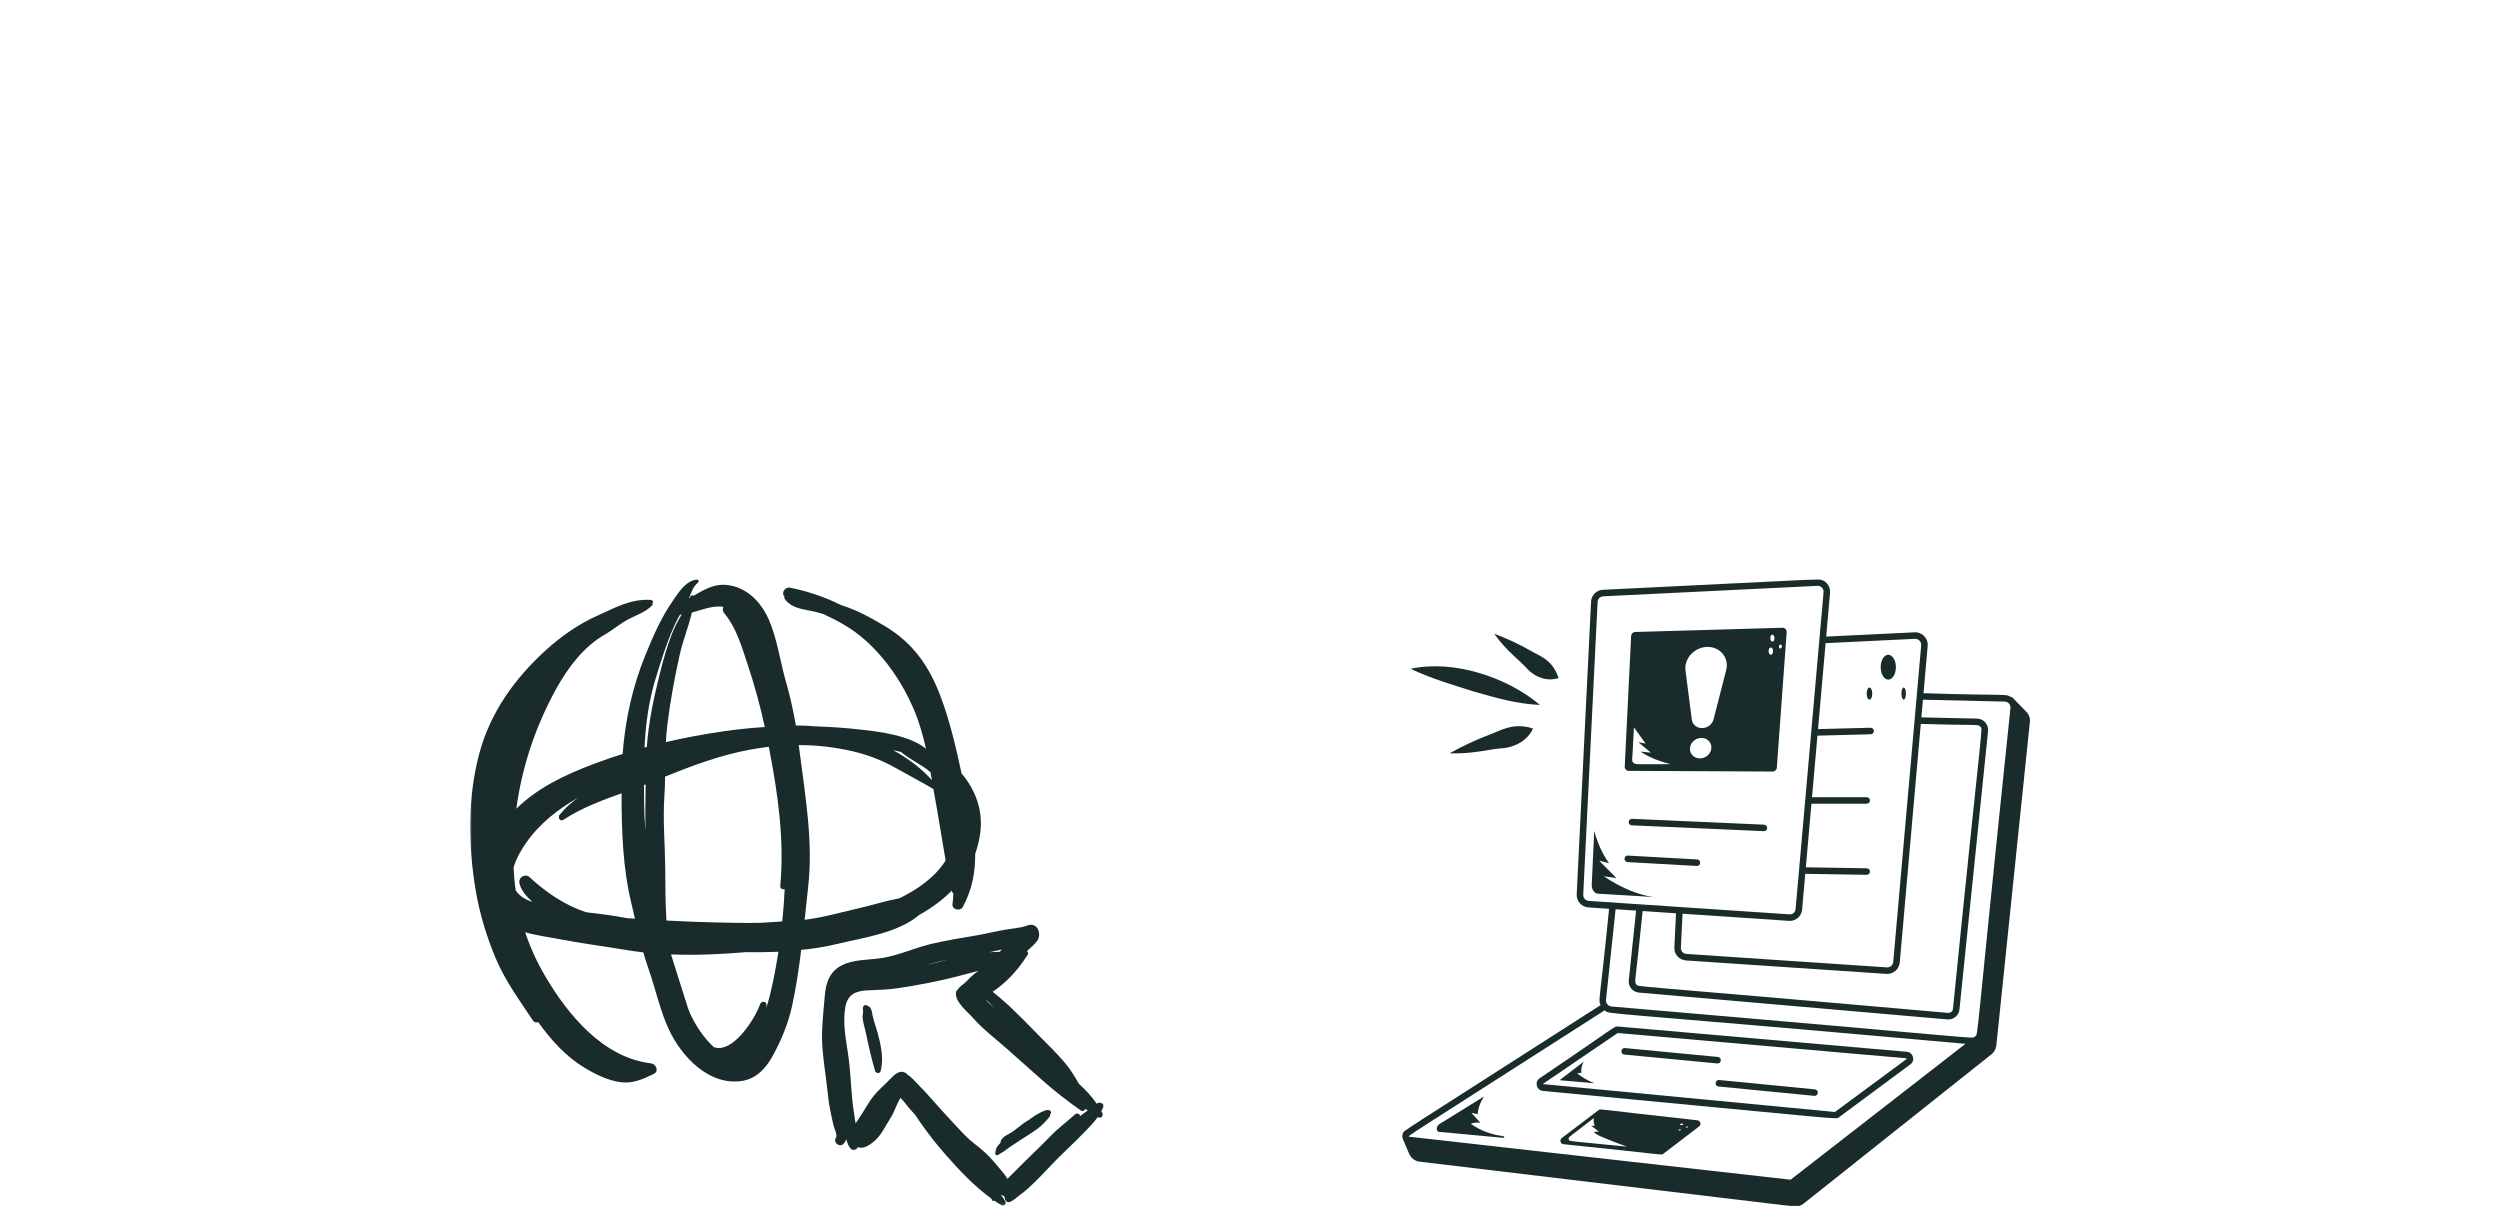 <svg width="1200" height="579" viewBox="0 0 1200 579" fill="none" xmlns="http://www.w3.org/2000/svg">
<g clip-path="url(#clip0_247_2550)">
<mask id="mask0_247_2550" style="mask-type:luminance" maskUnits="userSpaceOnUse" x="225" y="278" width="306" height="301">
<path d="M225.532 278H530.332V578.744H225.532V278Z" fill="white"/>
</mask>
<g mask="url(#mask0_247_2550)">
<path d="M402.363 452.981C413.944 450.169 431.094 447.863 441.176 439.2C447.026 435.938 452.369 432.069 456.851 427.5C456.882 427.625 456.913 427.756 456.944 427.881C457.038 428.331 457.294 428.65 457.619 428.875C457.551 430.6 457.426 432.294 457.201 433.988C456.882 436.675 460.976 437.538 462.163 435.331C466.669 426.956 468.176 418.513 468.082 409.913C469.201 406.75 470.032 403.394 470.513 399.813C471.919 389.169 468.401 379.319 461.551 371.263C458.863 358.7 455.951 346.131 451.444 334.206C445.907 319.531 438.101 308.438 424.507 300.381C417.626 296.319 411.482 292.9 403.901 290.5C403.869 290.5 403.838 290.469 403.807 290.469C396.063 286.631 387.744 283.788 379.169 282.063C376.769 281.581 374.851 284.681 376.513 286.281C376.388 286.7 376.451 287.213 376.832 287.719C379.744 291.619 384.513 292.294 389.182 293.219C391.101 293.606 393.088 294.081 395.101 294.694C402.238 297.981 409.113 301.725 415.226 307.194C425.401 316.269 433.238 327.875 438.551 340.313C441.238 346.581 443.026 352.944 444.469 359.4C443.894 358.919 443.282 358.475 442.644 358.056C434.963 353.006 423.126 351.344 414.169 350.319C406.588 349.425 399.007 348.881 391.426 348.656C388.288 348.369 385.151 348.244 382.019 348.244C380.801 341.244 379.301 334.306 377.313 327.463C374.438 317.55 373.157 306.906 369.026 297.375C365.832 290.119 360.263 283.694 352.394 281.456C344.363 279.15 338.957 282.475 332.969 285.931C332.463 285.581 331.563 285.738 331.307 286.444C331.244 286.631 331.182 286.794 331.119 286.988C330.988 287.05 330.826 287.144 330.701 287.213C331.819 284.556 332.651 281.488 334.926 279.763C335.726 279.15 335.244 278 334.251 278.163C328.976 279.056 325.838 284.238 322.988 288.331C317.426 296.356 313.682 304.919 310.001 313.906C303.569 329.569 300.113 345.4 298.869 361.894C294.132 363.4 289.432 364.994 284.826 366.756C270.682 372.125 258.107 378.169 247.838 388.175C250.588 367.875 257.082 348.531 267.101 330.4C272.601 320.463 280.182 310.419 290.132 304.7C294.263 302.331 297.907 299.1 302.163 296.963C306.132 294.944 309.807 293.825 313.038 290.569C313.326 290.281 313.326 289.925 313.138 289.638C313.713 289.125 313.363 287.975 312.463 287.944C302.613 287.431 295.826 291.463 287.094 295.363C277.813 299.488 269.657 305.175 262.138 311.956C247.069 325.606 235.294 342.006 230.019 361.831C224.419 382.9 224.707 405.694 228.288 427.113C230.176 438.463 233.507 449.4 237.951 460.013C242.526 470.919 249.376 480.094 255.838 489.906C256.413 490.769 257.501 490.963 258.332 490.613C264.413 499.113 271.513 507.013 280.501 512.481C285.719 515.644 291.669 518.588 297.751 519.419C303.857 520.25 308.463 518.044 313.838 515.45C316.526 514.144 314.832 510.688 312.463 510.4C289.494 507.713 272.476 487 261.563 468.325C257.563 461.488 254.432 454.544 252.094 447.481C257.376 449.019 263.038 449.719 268.119 450.713C278.713 452.819 289.432 454.1 300.113 455.919C302.963 456.4 305.876 456.819 308.788 457.138C309.551 459.856 310.388 462.538 311.344 465.225C314.669 474.625 316.813 485.05 321.007 494.063C327.119 507.169 340.363 521.331 356.232 518.838C363.076 517.756 367.619 512.769 370.851 506.913C374.982 499.469 378.501 490.931 380.257 482.588C382.176 473.663 383.488 464.813 384.576 455.956C390.557 455.375 396.476 454.419 402.363 452.981ZM432.501 360.938C437.013 364.869 442.226 366.788 446.644 370.656C446.869 371.931 447.094 373.213 447.313 374.494C442.357 368.8 435.638 363.906 428.694 360.075C429.976 360.363 431.226 360.65 432.501 360.938ZM309.907 376.506C309.776 383.888 309.713 391.275 309.776 398.631C309.426 394.056 309.201 389.456 309.169 384.85C309.138 382.163 309.107 379.481 309.107 376.825C309.363 376.731 309.651 376.631 309.907 376.506ZM343.626 442.781C335.694 442.588 327.788 442.269 319.888 441.856C319.376 433.413 319.376 424.913 319.313 416.756C319.213 405.119 318.126 393.963 318.894 382.294C319.119 379.094 319.213 375.931 319.244 372.763C332.494 367.456 345.676 362.469 359.913 359.85C362.982 359.275 366.019 358.825 369.026 358.475C373.313 380.469 376.576 402.788 374.532 425.2C374.401 426.506 375.619 427.05 376.644 426.794C376.388 431.944 376.032 437.125 375.488 442.269C374.788 442.331 374.082 442.369 373.382 442.431C370.726 442.619 368.038 442.813 365.351 442.944C358.119 443.1 350.857 442.944 343.626 442.781ZM431.576 431.238C429.176 431.719 426.776 432.169 424.469 432.806C415.901 435.175 407.194 437.156 398.526 439.231C394.463 440.225 390.369 440.956 386.238 441.5C386.819 436.1 387.363 430.631 387.969 425.163C390.301 404.031 386.594 382.45 383.907 361.513C383.744 360.231 383.551 358.919 383.394 357.644C391.838 357.644 400.251 358.569 408.894 360.519C416.344 362.213 423.382 364.931 430.069 368.706C435.988 372.031 442.132 375.256 448.019 378.713C448.213 379.731 448.369 380.725 448.563 381.75C450.513 392.169 452.051 402.594 453.907 413.019C448.851 421.006 440.663 426.863 431.576 431.238ZM346.538 291.175C346.763 291.206 346.988 291.206 347.207 291.238C346.794 292.2 346.857 293.444 347.563 294.244C353.382 301.15 355.882 310.006 358.694 318.413C362.088 328.55 364.869 338.619 367.107 348.975C360.488 349.394 353.894 350.063 347.307 351.025C338.057 352.369 328.782 354.063 319.632 356.206C319.757 353.613 319.951 351.025 320.269 348.438C321.644 336.956 323.757 325.575 326.251 314.288C327.757 307.575 330.507 300.831 332.107 294.019C336.876 292.775 341.451 290.756 346.538 291.175ZM314.382 326.788C317.069 317.869 319.982 308.5 323.819 300C324.588 298.269 325.488 296.644 326.413 295.013C326.544 295.013 326.638 295.013 326.763 295.013C326.894 295.013 327.019 294.981 327.151 294.981C325.776 297.438 324.363 299.9 323.276 302.463C320.401 309.331 318.482 316.238 316.688 323.463C313.838 334.844 311.282 346.738 310.482 358.538C310.094 358.631 309.744 358.731 309.363 358.825C309.907 348.019 311.251 337.306 314.382 326.788ZM246.526 416.406C247.744 412.056 250.269 407.806 252.507 404.606C259.101 395.144 267.869 388.431 277.563 382.838C274.169 385.263 271.101 387.981 268.569 391.15C267.613 392.363 268.826 394.506 270.394 393.513C279.094 387.825 288.694 384.244 298.357 380.788C298.326 398.631 298.932 416.663 303.157 434.056C303.732 436.356 304.244 438.656 304.788 440.956C303.507 440.863 302.194 440.769 300.913 440.706C297.238 440.031 293.526 439.363 289.751 438.913C286.932 438.563 284.151 438.244 281.369 437.888C271.288 434.631 261.982 428.269 254.269 421.106C252.288 419.094 248.701 420.975 249.344 423.981C250.044 427.306 252.701 430.375 255.582 432.931C252.319 431.85 249.344 430.188 247.519 427.338C247.007 423.725 246.688 420.081 246.526 416.406ZM373.344 458.738C371.969 467.113 370.369 475.581 367.876 483.738C367.907 483.256 367.938 482.775 367.938 482.331C367.938 480.538 365.444 480.313 364.901 481.913C362.438 489.044 351.657 505.988 342.601 502.6C337.707 498.188 333.419 491.444 331.182 486.325C330.826 485.431 330.507 484.538 330.157 483.675C330.126 483.606 330.126 483.544 330.094 483.45C327.438 474.944 324.688 466.569 322.094 458.125C334.094 458.606 346.251 458.031 358.119 457.038C363.301 457.106 368.482 457.075 373.669 456.85C373.569 457.456 373.476 458.094 373.344 458.738ZM526.532 529.713C526.501 529.744 526.463 529.744 526.432 529.775C524.032 526.256 521.057 523.125 517.894 520.25C515.907 516.794 513.894 513.406 511.269 510.275C507.176 505.381 502.469 501 498.026 496.4C493.607 491.825 489.163 487.35 484.557 482.969C482.444 480.956 480.207 479.163 477.994 477.281C477.482 476.831 476.976 476.413 476.494 476.063C478.094 474.975 479.626 473.794 481.132 472.513C485.994 468.425 489.932 463.563 493.319 458.194C493.707 457.581 493.419 456.913 492.907 456.563C494.601 455.025 496.363 453.556 497.738 451.763C500.232 448.631 498.088 442.463 493.319 444.188C489.738 445.5 486.088 445.625 482.382 446.269C477.994 447 473.707 448.119 469.326 448.888C461.744 450.2 454.132 451.35 446.613 453.175C438.869 455.056 431.351 458.544 423.482 459.825C416.988 460.875 409.469 460.363 403.551 463.625C397.982 466.694 396.351 472.163 395.869 478.144C395.326 485.206 394.401 492.306 394.588 499.431C394.813 507.425 396.319 515.325 397.151 523.25C397.563 527.281 398.076 531.244 398.976 535.213C399.388 537.063 399.776 538.95 400.251 540.775C400.607 542.081 402.107 544.9 401.213 546.238C399.744 548.413 403.069 550.969 404.863 549.056C405.563 548.288 405.982 547.613 406.269 546.913C406.682 548.544 407.163 550.106 408.351 551.356C409.469 552.538 411.226 551.838 411.769 550.588C411.801 550.588 411.838 550.619 411.869 550.619C414.557 551.706 417.657 549.469 419.576 547.838C422.169 545.631 423.894 542.656 425.563 539.75C426.488 538.181 427.513 536.65 428.376 535.05C429.144 533.581 429.751 532.013 430.426 530.481C430.969 529.263 431.576 528.113 432.213 526.963C434.132 528.75 435.476 530.988 437.269 532.906C437.844 533.55 438.451 534.188 439.032 534.825C439.957 536.2 440.951 537.575 441.907 538.981C445.494 544.1 449.301 549.019 453.426 553.719C460.176 561.425 467.501 569.294 475.919 575.363C475.982 575.75 476.138 576.1 476.463 576.45C476.557 576.581 476.751 576.55 476.876 576.45C476.976 576.388 477.069 576.294 477.163 576.231C478.319 577.025 479.469 577.794 480.682 578.5C481.838 579.2 483.213 577.794 482.538 576.644C481.932 575.619 481.257 574.631 480.557 573.7C480.619 573.638 480.713 573.606 480.782 573.544C481.257 573.831 481.707 574.119 482.188 574.406C482.188 574.856 482.282 575.331 482.476 575.844C482.926 576.931 483.882 577.35 484.969 576.869C486.794 576.038 488.426 574.375 490.088 573.194C492.301 571.594 494.251 569.706 496.232 567.85C500.326 563.95 504.038 559.669 508.038 555.706C512.069 551.706 516.263 547.869 520.194 543.775C522.563 541.319 524.994 538.95 526.913 536.2C528.194 537.094 529.857 535.788 529.119 534.281C528.963 533.963 528.801 533.675 528.644 533.356C528.963 532.719 529.282 532.075 529.538 531.375C530.244 529.55 527.744 528.75 526.532 529.713ZM479.851 456.85C478.188 456.944 476.557 457.006 474.894 457.075C476.876 456.656 478.863 456.206 480.844 455.763C480.526 456.144 480.207 456.5 479.851 456.85ZM463.213 476.063C463.182 476.031 463.182 476 463.151 476C463.213 475.969 463.282 475.906 463.344 475.869C463.313 475.938 463.282 476 463.213 476.063ZM477.451 484.025C476.432 483.031 475.407 482.075 474.382 481.113C473.901 480.669 473.488 480.219 473.069 479.738C474.607 480.669 475.982 482.556 477.101 483.675C477.232 483.8 477.326 483.894 477.451 484.025ZM451.601 461.356C452.788 461.1 453.969 460.844 455.151 460.619C451.732 461.45 448.276 462.319 444.851 463.15C447.057 462.475 449.301 461.869 451.601 461.356ZM518.469 535.719C518.307 534.7 517.026 533.994 516.038 534.888C512.007 538.538 507.688 541.7 503.913 545.663C500.038 549.756 495.819 553.563 491.851 557.556C489.101 560.338 486.344 563.056 483.594 565.806C482.157 563.506 480.332 561.525 478.576 559.413C476.238 556.6 473.869 554.006 471.057 551.644C468.588 549.563 465.938 547.681 463.663 545.406C460.944 542.725 458.382 539.813 455.763 537.031C450.544 531.5 445.713 525.588 440.338 520.181C438.994 518.838 437.526 516.988 435.763 515.994C435.669 515.806 435.507 515.613 435.319 515.45C432.213 512.925 429.401 515.738 427.226 518.013C424.726 520.631 421.882 522.963 419.576 525.781C416.857 529.069 414.907 532.969 412.507 536.519C411.901 537.419 411.288 538.313 410.682 539.238C410.138 535.431 409.469 531.631 409.082 527.794C408.351 520.375 408.157 512.894 407.007 505.506C405.919 498.444 404.507 490.769 405.726 483.606C406.782 477.438 410.494 475.681 416.188 475.394C421.113 475.169 425.813 475.075 430.713 474.369C437.588 473.375 444.182 472.131 450.994 470.694C457.263 469.35 463.407 467.625 469.582 466.025C468.944 466.475 468.369 466.919 467.788 467.369C466.482 468.425 465.294 469.575 464.144 470.819C463.026 472.038 461.582 472.9 460.401 474.05C460.207 474.244 460.082 474.463 460.019 474.719C459.407 475.075 458.963 475.713 458.863 476.513C458.382 481.019 464.463 485.688 467.119 488.694C471.982 494.225 477.994 498.669 483.469 503.556C489.132 508.613 494.857 513.6 500.519 518.681C506.376 523.925 512.451 528.525 518.851 533.069C519.651 533.644 520.676 533.038 520.994 532.206C521.251 532.394 521.507 532.619 521.794 532.813C521.888 532.875 522.019 532.969 522.113 533.038C520.838 533.9 519.651 534.794 518.469 535.719ZM421.338 496.075C422.876 501.863 424.251 508.1 422.744 514.044C422.394 515.419 420.407 515.356 420.057 514.044C418.394 508.356 416.988 502.538 415.832 496.719C415.288 493.969 414.269 491.188 414.044 488.375C413.944 487.156 414.394 486.006 414.269 484.794C414.269 484.825 414.107 484.119 414.107 484.119C414.107 483.706 414.269 483.35 414.457 483C414.876 482.269 415.932 482.231 416.444 482.806C416.601 482.844 416.763 482.906 416.919 483C417.369 483.225 417.719 483.575 417.944 484.025C418.551 485.113 418.651 486.519 418.907 487.731C419.513 490.513 420.601 493.263 421.338 496.075ZM504.069 534.888C504.138 535.275 504.038 535.719 503.751 536.075C501.994 538.313 500.069 540.294 497.769 541.988C495.626 543.556 493.319 544.9 491.113 546.369C488.907 547.838 486.632 549.213 484.494 550.75C483.532 551.45 482.569 552.125 481.613 552.825C480.813 553.4 479.919 553.719 479.151 554.331C478.638 554.713 477.707 554.55 477.738 553.75C477.807 552.794 477.932 551.675 478.413 550.813C478.894 550.013 479.563 549.244 480.238 548.544V548.513C480.207 546.563 482.569 545.15 484.076 544.388C486.444 543.138 488.457 541.319 490.601 539.719C491.688 538.919 492.807 538.181 493.932 537.481C495.051 536.775 496.076 535.913 497.194 535.213C498.251 534.569 499.369 534.025 500.488 533.513C501.482 533.038 502.501 532.65 503.626 532.875C504.488 533.069 504.776 534.381 504.069 534.888Z" fill="#192C2B"/>
</g>
<mask id="mask1_247_2550" style="mask-type:luminance" maskUnits="userSpaceOnUse" x="671" y="278" width="305" height="302">
<path d="M671.933 278H975.145V579.2H671.933V278Z" fill="white"/>
</mask>
<g mask="url(#mask1_247_2550)">
<path d="M958.233 501.869L974.351 346.494C974.539 344.675 973.914 342.919 972.595 341.6L965.57 334.388C965.508 334.488 965.445 334.588 965.383 334.688C962.47 332.788 964.258 334.069 923.289 332.731L925.295 309.963C925.576 306.25 922.401 303.244 919.026 303.513L876.576 305.563L878.426 284.55C878.739 281.05 875.926 277.869 872.195 278.063L769.383 283.094C766.301 283.244 763.864 285.681 763.714 288.763L756.814 429.306C756.664 432.538 759.158 435.338 762.383 435.556L772.351 436.225C767.889 481.569 767.045 479.531 768.264 482.475C668.158 546.619 674.164 542.375 673.433 543.944C672.97 544.931 673.026 545.775 673.295 546.544C673.733 547.575 676.639 554.388 676.37 553.763C677.245 555.831 679.126 557.338 681.326 557.588L861.208 579.113C862.776 579.3 864.408 578.8 865.658 577.794L955.976 506.006C957.233 505.006 958.045 503.5 958.233 501.869ZM770.226 484.963C773.189 487.188 762.689 484.869 943.42 501.038C934.764 507.769 974.595 476.806 859.501 566.256L676.383 545.625C675.551 545.225 673.87 546.694 770.226 484.963ZM804.489 438.381L803.689 454.788C803.526 458.019 805.951 460.756 809.233 461.013L905.533 467.475C908.689 467.663 911.533 465.3 911.876 462.031L921.989 347.469C949.695 348.338 949.358 347.45 950.57 348.819C951.87 350.288 951.689 342.363 937.42 484.213C937.308 485.431 936.251 486.244 935.039 486.188C777.789 472.269 786.545 473.9 785.401 472.5C784.32 471.194 785.051 471.713 788.47 437.306L804.489 438.381ZM919.17 306.644C921.064 306.619 922.283 308.131 922.176 309.713L918.989 345.794C918.989 345.813 918.97 345.819 918.97 345.838C918.97 345.844 918.983 345.856 918.983 345.863L908.751 461.731C908.601 463.281 907.208 464.463 905.714 464.344L809.458 457.881C807.908 457.763 806.745 456.469 806.826 454.944L807.626 438.588L858.67 442.013C858.808 442.025 858.945 442.025 859.076 442.025C862.164 442.025 864.733 439.706 865.014 436.588V436.581L866.526 419.438L895.989 419.913C895.995 419.913 896.008 419.913 896.014 419.913C896.87 419.913 897.57 419.231 897.583 418.369C897.595 417.506 896.908 416.794 896.039 416.775L866.801 416.3L869.495 385.781H896.014C896.876 385.781 897.583 385.075 897.583 384.213C897.583 383.344 896.876 382.644 896.014 382.644H869.776L872.376 353.113L897.945 352.456C898.808 352.438 899.495 351.719 899.47 350.85C899.445 350 898.745 349.319 897.901 349.319C897.889 349.319 897.876 349.319 897.858 349.319L872.658 349.963L876.295 308.719L919.17 306.644ZM759.951 429.456L766.851 288.913C766.914 287.456 768.076 286.3 769.539 286.225C804.664 284.506 873.226 281.194 872.489 281.194C874.145 281.194 875.451 282.613 875.308 284.275L869.364 351.6C869.364 351.606 869.358 351.613 869.358 351.619C869.358 351.625 869.364 351.625 869.364 351.631L861.889 436.306C861.751 437.856 860.501 439.044 858.876 438.881C854.458 438.588 825.945 436.675 762.589 432.425C761.058 432.319 759.876 430.994 759.951 429.456ZM775.489 436.431L785.333 437.094L781.814 470.494C781.458 473.494 783.651 476.181 786.689 476.444C939.958 489.756 934.558 489.331 935.245 489.331C937.964 489.331 940.289 487.256 940.545 484.519L954.276 350.838C954.539 347.806 952.214 345.019 949.051 344.925L922.264 344.338L923.014 335.863L962.251 336.769C963.951 336.769 965.17 338.288 965.014 339.875C947.764 504.85 949.708 496.031 948.02 497.463L947.908 497.55C946.283 498.788 956.239 498.731 773.495 483.113C771.92 482.95 770.72 481.531 770.883 479.944L775.489 436.431Z" fill="#192C2B"/>
</g>
<path d="M740.613 523.656C889.556 537.725 881.119 537.444 882.781 536.225L916.975 510.894C919.456 509.062 918.35 505.119 915.275 504.856L776.763 492.731C774.563 492.531 775.656 492.894 739.038 517.544C736.45 519.312 737.488 523.362 740.613 523.656ZM740.806 520.137L776.488 495.856L915.006 507.981C915.006 507.981 915.119 508.369 915.119 508.375L880.769 533.75L740.719 520.375C740.681 520.225 740.769 520.162 740.806 520.137Z" fill="#192C2B"/>
<path d="M824.426 510.462C826.407 510.462 826.539 507.519 824.57 507.331L779.982 503.069C777.832 502.944 777.682 506.006 779.689 506.194L824.276 510.456C824.326 510.462 824.376 510.462 824.426 510.462Z" fill="#192C2B"/>
<path d="M871.157 522.888L825.22 518.406C823.07 518.294 822.895 521.331 824.913 521.531C825.801 521.619 870.288 525.95 871.007 526.019C871.801 526.019 872.488 525.413 872.563 524.606C872.651 523.738 872.02 522.975 871.157 522.888Z" fill="#192C2B"/>
<path d="M691.739 543.381C692.876 543.487 718.426 545.869 722.151 546.212L721.645 545.325C716.026 544.725 710.576 542.669 705.958 539.419C707.414 538.875 709.008 538.694 710.551 538.906C709.126 537.325 707.695 535.744 706.264 534.162C707.264 534.381 708.27 534.6 709.27 534.819C709.514 531.769 710.626 528.85 712.32 526.306C707.426 529.344 704.376 531.231 692.945 538.312C691.683 539.094 689.801 539.837 689.664 541.544C689.62 542.15 689.82 543.05 690.426 543.262C690.808 543.394 691.345 543.344 691.739 543.381Z" fill="#192C2B"/>
<path d="M814.732 537.731C766.126 532.431 768.319 532.125 767.338 532.837L749.682 546.237C748.457 547.125 748.969 549.056 750.476 549.212C799.544 554.237 797.407 554.593 798.394 553.831L815.569 540.687C816.757 539.775 816.219 537.881 814.732 537.731ZM753.182 547.287C752.944 547 752.876 546.593 752.988 546.243C753.194 545.643 752.676 546.237 765.063 536.65C764.807 537.881 764.938 539.193 765.513 540.306C764.957 540.343 764.401 540.375 763.844 540.412C765.051 541.325 766.257 542.231 767.463 543.143C766.638 543.206 765.813 543.262 764.988 543.325C766.057 544.468 767.526 545.131 768.963 545.743C772.938 547.431 776.863 548.981 780.951 550.393C753.063 547.612 753.688 547.918 753.182 547.287ZM805.682 542.468C805.638 542.056 806.832 541.925 806.876 542.337C806.894 542.506 805.732 542.881 805.682 542.468ZM806.444 539.818C806.382 539.25 807.926 539.075 807.994 539.643C808.019 539.887 806.507 540.393 806.444 539.818ZM809.176 541.081C809.138 540.706 810.294 540.575 810.338 540.95C810.357 541.106 809.219 541.456 809.176 541.081Z" fill="#192C2B"/>
<path d="M759.088 514.956C758.788 513.075 759.27 511.137 760.276 509.519L748.595 518.5L765.357 519.969C762.276 518.762 759.588 517.287 757.032 515.187C757.72 515.112 758.401 515.031 759.088 514.956Z" fill="#192C2B"/>
<path d="M846.752 395.838L783.389 393.031C782.62 393 781.789 393.663 781.752 394.525C781.714 395.394 782.383 396.125 783.252 396.163C796.37 396.744 847.314 398.975 846.683 398.975C847.514 398.975 848.214 398.313 848.252 397.475C848.289 396.606 847.62 395.875 846.752 395.838Z" fill="#192C2B"/>
<path d="M781.251 413.813C825.864 416.306 811.639 415.506 814.508 415.669C816.526 415.669 816.608 412.65 814.595 412.531L781.42 410.681C779.351 410.494 779.164 413.694 781.251 413.813Z" fill="#192C2B"/>
<path d="M793.62 430.563C785.42 429.456 776.689 425.306 769.876 420.613C771.876 420.888 773.876 421.163 775.876 421.444C773.12 418.681 770.357 415.919 767.595 413.156C769.17 413.544 770.745 413.931 772.326 414.319C769.057 409.738 766.67 404.263 765.226 398.819C763.901 427.55 764.051 424.325 764.02 424.969C763.945 426.656 765.176 428.763 766.982 428.981C767.376 429.031 764.251 428.744 793.62 430.563Z" fill="#192C2B"/>
<path d="M781.702 370.013L850.783 370.338C851.852 370.406 852.777 369.613 852.87 368.55L857.602 303.456C857.708 302.269 856.739 301.263 855.552 301.325L784.814 303.356C783.802 303.406 782.995 304.213 782.945 305.225L779.87 367.956C779.82 369.025 780.633 369.938 781.702 370.013ZM855.289 310.206C855.289 311.65 853.858 311.65 853.858 310.206C853.858 309.606 855.289 308.763 855.289 310.206ZM820.914 361.006C819.633 363.513 816.539 364.706 814.002 363.663C811.464 362.625 810.445 359.75 811.72 357.238C813.002 354.725 816.095 353.538 818.633 354.575C821.17 355.619 822.189 358.494 820.914 361.006ZM851.739 306.313C851.739 308.538 849.752 308.538 849.752 306.313C849.752 304.088 851.739 304.088 851.739 306.313ZM851.058 312.544C851.058 314.85 848.939 314.85 848.939 312.544C848.939 310.238 851.058 310.231 851.058 312.544ZM819.333 310.525C825.627 310.331 830.095 315.706 828.57 321.644L822.508 345.275C821.858 347.788 819.402 349.588 816.752 349.494C814.302 349.406 812.364 347.706 812.064 345.4L809.045 321.875C808.308 316.119 813.202 310.719 819.333 310.525ZM783.564 362.825C783.808 358.275 784.058 353.719 784.302 349.163C786.252 351.731 787.92 354.331 789.87 356.9C788.708 356.675 787.539 356.444 786.377 356.219C788.389 357.9 790.402 359.588 792.414 361.269C790.77 361.106 789.12 360.938 787.477 360.775C791.608 363.663 797.083 365.575 801.958 366.825C801.402 366.681 800.614 366.825 800.039 366.825C797.139 366.825 789.795 366.825 787.045 366.825C785.639 366.825 783.652 366.794 783.452 364.913C783.377 364.25 783.527 363.494 783.564 362.825Z" fill="#192C2B"/>
<path d="M906.382 326.213C908.394 326.213 910.032 323.544 910.032 320.25C910.032 316.956 908.394 314.281 906.382 314.281C904.363 314.281 902.726 316.956 902.726 320.25C902.726 323.544 904.363 326.213 906.382 326.213Z" fill="#192C2B"/>
<path d="M913.764 335.831C914.364 335.831 914.852 334.525 914.852 332.919C914.852 331.313 914.364 330.013 913.764 330.013C913.164 330.013 912.677 331.313 912.677 332.919C912.677 334.525 913.164 335.831 913.764 335.831Z" fill="#192C2B"/>
<path d="M897.345 335.831C898.088 335.831 898.688 334.525 898.688 332.919C898.688 331.313 898.088 330.013 897.345 330.013C896.601 330.013 896.001 331.313 896.001 332.919C896.001 334.525 896.601 335.831 897.345 335.831Z" fill="#192C2B"/>
<path d="M677.083 321.031C687.371 325.862 697.352 328.75 707.414 331.925C717.552 334.806 727.789 337.881 739.196 338.375C723.339 324.987 697.608 316.519 677.083 321.031Z" fill="#192C2B"/>
<path d="M715.025 352.606C708.444 355.088 702.1 358.087 695.807 361.581C707.4 362.05 715.725 359.306 722.175 359.081C728.138 358.162 733.263 355.2 735.863 349.7C726.125 346.463 719.632 351.056 715.025 352.606Z" fill="#192C2B"/>
<path d="M733.583 321.594C737.764 325.487 742.814 327.1 748.114 325.512C745.22 316.256 738.333 314.662 734.558 312.281C729.07 309.131 723.345 306.481 717.245 304.212C723.251 312.812 730.051 317.337 733.583 321.594Z" fill="#192C2B"/>
</g>
<defs>
<clipPath id="clip0_247_2550">
<rect width="1200" height="579" fill="white"/>
</clipPath>
</defs>
</svg>
